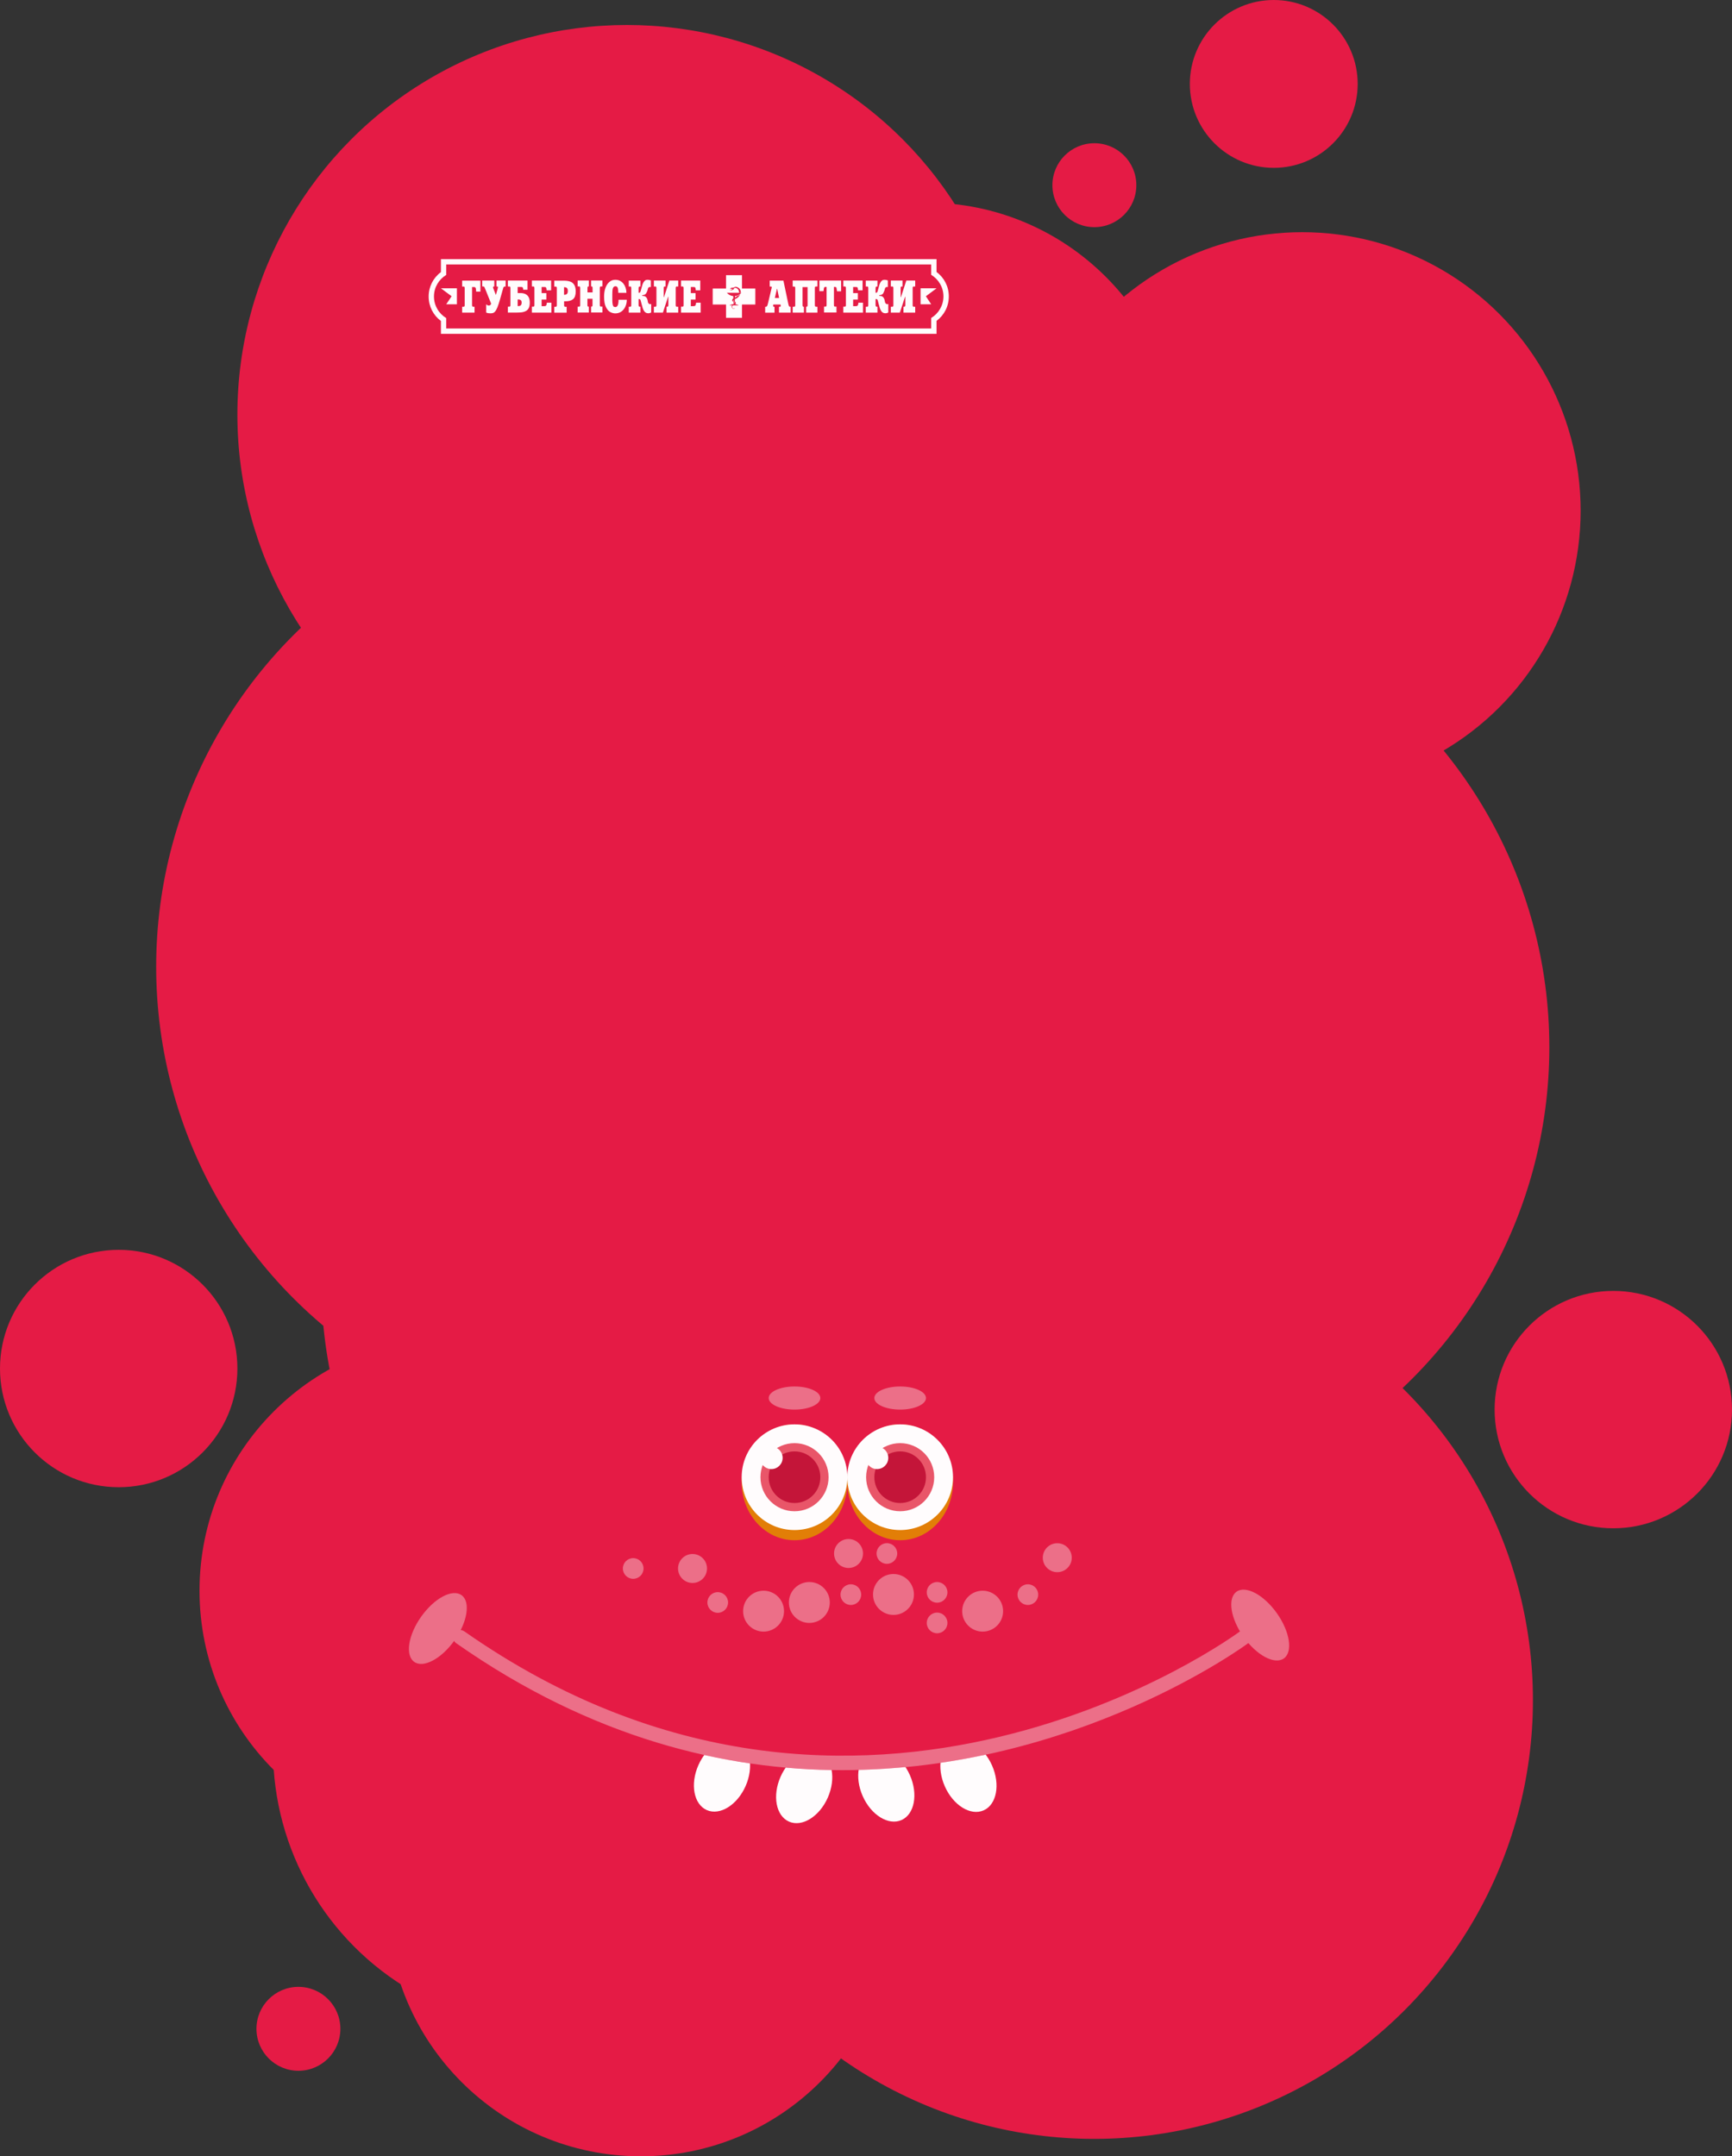 <?xml version="1.0" encoding="UTF-8"?> <svg xmlns="http://www.w3.org/2000/svg" xmlns:xlink="http://www.w3.org/1999/xlink" id="a" viewBox="0 0 313.3 390.05"><rect x="0" y="0" width="313.3" height="390.05" fill="#333333" stroke="none"/> <defs> <style>.c{fill:none;}.d{fill:#ec6f88;}.e{fill:#e95669;}.f,.g{fill:#fffcfd;}.h{fill:#c41539;}.i{fill:#e51b45;}.j{fill:#e27e07;}.g{fill-rule:evenodd;}.k{clip-path:url(#b);}</style> <clipPath id="b"> <path class="c" d="M152.43,320.2c-21.23,0-45.34-5.74-69.92-22.97-.59-.41-6.01,9.62-5.59,9.04,.41-.59,1.7,14.54,2.29,14.95,71.81,50.32,155.62-.51,156.29-1.02,.57-.43-3.76-13.24-3.33-12.67,.43,.57-5.77-10.76-6.35-10.33-.46,.35-31.24,22.99-73.4,22.99Z"></path> </clipPath> </defs> <circle class="i" cx="113.11" cy="174.87" r="84.86"></circle> <circle class="i" cx="142.97" cy="231.72" r="84.86"></circle> <circle class="i" cx="195.4" cy="189.43" r="84.86"></circle> <circle class="i" cx="235.55" cy="92.37" r="50.37"></circle> <circle class="i" cx="99.76" cy="316.58" r="50.37"></circle> <circle class="i" cx="113.41" cy="74.99" r="70.47"></circle> <circle class="i" cx="197.93" cy="307.54" r="79.36"></circle> <circle class="i" cx="167.61" cy="82.51" r="45.86"></circle> <circle class="i" cx="291.83" cy="254.98" r="21.47"></circle> <circle class="i" cx="21.47" cy="247.55" r="21.47"></circle> <circle class="i" cx="230.41" cy="15.18" r="15.18"></circle> <circle class="i" cx="53.98" cy="366.99" r="7.59"></circle> <circle class="i" cx="197.96" cy="33.5" r="7.59"></circle> <circle class="i" cx="81.95" cy="287.74" r="45.86"></circle> <circle class="i" cx="115.92" cy="344.19" r="45.86"></circle> <g> <g> <path class="f" d="M86.9,50.75v2h-.77c-.01-.14-.02-.26-.03-.37-.01-.11-.02-.2-.05-.26s-.05-.12-.1-.15c-.05-.03-.12-.05-.21-.05h-.35v3.23c0,.1,.01,.17,.03,.22,.02,.05,.04,.08,.07,.09,.03,.01,.07,.02,.12,.02h.23v1.07h-2.24v-1.07h.24c.08,0,.13-.02,.17-.05s.05-.12,.05-.27v-3.01c0-.14-.02-.23-.05-.27s-.09-.05-.17-.05h-.24v-1.07h3.28Z"></path> <path class="f" d="M87.25,50.75h2.16v1.07h-.08c-.09,0-.14,.05-.14,.14,0,.03,0,.05,0,.08,0,.02,.01,.05,.03,.08,.01,.04,.02,.07,.03,.09l.45,1.15,.3-1.05c.05-.19,.08-.31,.08-.36,0-.09-.06-.13-.19-.13h-.08v-1.07h1.65v1.07c-.17,0-.28,.03-.33,.07-.05,.05-.09,.14-.12,.28-.01,.05-.02,.09-.03,.13,0,.02-.01,.05-.03,.08,0,.04-.02,.07-.03,.1l-.47,1.67c-.17,.59-.32,1.06-.46,1.41-.14,.34-.27,.59-.4,.75s-.26,.26-.39,.3c-.13,.05-.3,.07-.5,.07-.15,0-.28-.01-.4-.03-.12-.02-.24-.06-.36-.11v-1.51c.15,.16,.31,.24,.47,.24,.12,0,.21-.03,.27-.08s.12-.14,.16-.26l-1.02-2.54c-.09-.24-.16-.4-.2-.47-.04-.07-.13-.11-.25-.11h-.14v-1.07Z"></path> <path class="f" d="M95.42,50.75v1.66h-.78v-.13c-.03-.14-.05-.24-.09-.29-.04-.05-.13-.08-.27-.08h-.64v1.1h.49c.37,0,.68,.06,.93,.19s.45,.32,.58,.58c.13,.26,.19,.59,.19,.98s-.06,.69-.17,.93c-.11,.24-.28,.42-.48,.54s-.45,.21-.71,.25c-.26,.04-.59,.06-.97,.06h-1.63v-1.07h.24c.08,0,.13-.02,.17-.05,.03-.04,.05-.12,.05-.27v-3.01c0-.14-.02-.23-.05-.27-.04-.04-.09-.05-.17-.05h-.24v-1.07h3.56Zm-1.78,4.62h.08c.12,0,.22-.01,.31-.04,.09-.02,.17-.08,.23-.17,.06-.09,.1-.23,.1-.41,0-.22-.05-.37-.16-.45-.11-.09-.24-.13-.41-.13-.07,0-.12,0-.15,0v1.2Z"></path> <path class="f" d="M96.21,56.54v-1.07h.24c.07,0,.13-.02,.17-.05s.05-.12,.05-.27v-3.01c0-.14-.02-.23-.05-.27s-.09-.05-.17-.05h-.24v-1.07h3.48v1.77h-.81c-.01-.12-.03-.24-.05-.36-.02-.11-.06-.18-.11-.2-.05-.03-.12-.04-.24-.04h-.51v1.1h.86v1.17h-.86v1.19h.48c.14,0,.24-.02,.3-.07,.05-.05,.09-.13,.12-.23,.03-.14,.05-.24,.05-.32h.82v1.79h-3.55Z"></path> <path class="f" d="M102.04,54.47v.69c0,.1,0,.17,.03,.22,.02,.05,.04,.08,.07,.09,.03,.01,.07,.02,.13,.02h.23v1.07h-2.24v-1.07h.24c.07,0,.13-.02,.17-.05,.03-.04,.05-.13,.05-.27v-3.01c0-.14-.02-.23-.05-.27-.04-.04-.09-.05-.17-.05h-.24v-1.07h1.68c.47,0,.86,.05,1.18,.16,.32,.1,.57,.3,.75,.59,.18,.29,.27,.69,.27,1.21,0,.65-.16,1.11-.47,1.38-.31,.26-.77,.39-1.35,.39-.13,0-.22,0-.29,0m0-2.55v1.38c.23,0,.4-.05,.51-.16,.12-.1,.17-.29,.17-.55,0-.16-.02-.29-.07-.39s-.12-.17-.23-.22c-.1-.04-.23-.07-.39-.07"></path> <path class="f" d="M104.49,56.54v-1.07h.24c.08,0,.13-.02,.17-.05s.05-.12,.05-.27v-3.02c0-.14-.02-.23-.05-.27s-.09-.05-.17-.05h-.24v-1.07h2.02v1.07h-.03c-.09,0-.15,.02-.17,.06-.03,.04-.04,.13-.04,.27v.75h.92v-.75c0-.12-.01-.21-.04-.26-.02-.05-.09-.07-.19-.07h-.03v-1.07h2.04v1.07h-.24c-.07,0-.13,.02-.17,.05-.04,.04-.06,.12-.06,.26v3.02c0,.14,.02,.23,.06,.27,.04,.04,.1,.05,.17,.05h.24v1.07h-2.04v-1.07h.03c.08,0,.13-.02,.17-.05s.05-.12,.05-.27v-1.09h-.92v1.09c0,.1,0,.17,.02,.22,.02,.05,.04,.08,.07,.09,.03,.01,.08,.02,.14,.02h.02v1.07h-2.03Z"></path> <path class="f" d="M113.35,52.97h-1.5c-.01-.42-.05-.72-.12-.91-.06-.19-.2-.28-.41-.28-.13,0-.23,.04-.3,.11-.07,.07-.13,.17-.17,.3-.04,.13-.06,.27-.07,.43-.01,.16-.02,.35-.02,.56v.45c0,.06,0,.12,0,.19,0,.07,0,.2,0,.41,0,.38,.03,.66,.07,.86s.11,.32,.18,.37,.18,.08,.31,.08c.06,0,.12-.01,.18-.04,.06-.02,.12-.08,.18-.16,.06-.08,.11-.21,.15-.39,.04-.18,.06-.42,.06-.73h1.49c0,.47-.1,.89-.27,1.26-.17,.38-.42,.67-.73,.89-.31,.21-.67,.32-1.07,.32-.31,0-.62-.08-.92-.24-.31-.16-.57-.47-.79-.92-.22-.45-.33-1.08-.33-1.88,0-.57,.08-1.09,.24-1.55,.16-.46,.4-.82,.71-1.09s.66-.4,1.07-.4c.32,0,.61,.06,.86,.19,.25,.13,.46,.3,.63,.52,.17,.22,.3,.47,.39,.75,.09,.28,.14,.58,.14,.89"></path> <path class="f" d="M121.08,50.75h1.61v1.07h-.24c-.08,0-.14,.02-.17,.05s-.05,.12-.05,.27v3.02c0,.15,.02,.24,.05,.27s.09,.05,.17,.05h.24v1.07h-2.12v-1.07h.11c.09,0,.16-.03,.18-.08,.03-.05,.04-.14,.04-.25v-1.46h-.05l-.94,2.86h-1.63v-1.07h.24c.1,0,.16-.02,.18-.06,.03-.04,.04-.13,.04-.27v-3.01c0-.14-.02-.23-.05-.27s-.09-.05-.17-.05h-.24v-1.07h2.11v1.07h-.11c-.08,0-.14,.02-.17,.05-.04,.04-.05,.12-.05,.27v1.61h.05l.97-2.99Z"></path> <path class="f" d="M123.19,56.54v-1.07h.24c.08,0,.13-.02,.17-.05s.05-.12,.05-.27v-3.01c0-.14-.02-.23-.05-.27s-.09-.05-.17-.05h-.24v-1.07h3.48v1.77h-.81c-.01-.12-.03-.24-.05-.36-.02-.11-.06-.18-.1-.2-.05-.03-.12-.04-.24-.04h-.51v1.1h.86v1.17h-.86v1.19h.48c.14,0,.24-.02,.3-.07s.1-.13,.12-.23c.03-.14,.05-.24,.06-.32h.82v1.79h-3.55Z"></path> <path class="f" d="M115.51,54.11v1.03c0,.14,.02,.24,.06,.28,.04,.04,.1,.06,.18,.06h.1v1.07h-2.11v-1.07h.23c.08,0,.13-.02,.17-.05,.04-.04,.05-.12,.05-.27v-3.02c0-.14-.02-.23-.05-.27-.04-.03-.09-.05-.17-.05h-.23v-1.06h2.11v1.06h-.1c-.07,0-.13,.02-.17,.06-.04,.04-.07,.13-.07,.29v.78h.11c.06,0,.11-.02,.15-.05,.03-.03,.07-.11,.11-.23,.04-.12,.1-.31,.16-.57,.07-.27,.13-.47,.17-.6,.04-.13,.1-.26,.18-.41,.08-.14,.18-.26,.3-.35,.12-.09,.27-.13,.45-.13s.38,.04,.59,.12v1.2s-.05-.02-.1-.02c-.08,0-.32,0-.4,.23-.03,.09-.06,.26-.12,.43-.07,.19-.13,.33-.19,.42-.05,.1-.12,.18-.22,.26-.09,.08-.37,.13-.53,.16v.11c.13,0,.41,.03,.52,.09,.11,.06,.21,.16,.3,.3,.09,.14,.15,.32,.18,.55,0,.04,.01,.08,.02,.14,.01,.06,.02,.12,.04,.16,.02,.05,.05,.09,.08,.12,.03,.03,.17,.15,.3,.14,.05,0,.11-.01,.18-.04v1.55c-.17,.09-.34,.14-.53,.14-.18,0-.33-.04-.46-.12-.13-.08-.24-.2-.33-.35-.09-.15-.17-.33-.23-.54-.07-.21-.14-.47-.22-.79-.07-.3-.13-.5-.17-.61-.05-.11-.12-.16-.21-.16h-.12Z"></path> <path class="f" d="M141.71,50.75l.89,4.24c.05,.19,.08,.32,.12,.39,.03,.07,.1,.1,.2,.1h.1v1.07h-2.11v-1.07h.15c.11,0,.17-.04,.17-.13,0-.04,0-.09-.02-.16,0-.02,0-.04-.01-.06,0-.02,0-.04,0-.05h-1.31c-.02,.08-.04,.15-.04,.2,0,.06,.01,.11,.03,.14,.02,.03,.04,.05,.07,.06,.03,0,.06,.01,.09,.01h.06v1.07h-1.69v-1.07h.1c.08,0,.14-.02,.19-.06,.04-.04,.08-.11,.12-.2,.03-.1,.07-.25,.12-.44l.61-2.57c.04-.13,.05-.22,.05-.27,0-.04-.01-.07-.04-.09-.03-.02-.1-.03-.22-.03h-.11v-1.07h2.5Zm-1.17,1.49l-.38,1.66h.77l-.35-1.66h-.03Z"></path> <path class="f" d="M143.39,50.75h4.47v1.07h-.24c-.08,0-.13,.02-.17,.05-.04,.04-.05,.12-.05,.27v3c0,.15,.02,.24,.05,.28,.04,.04,.09,.06,.17,.06h.24v1.07h-2.04v-1.07h.03c.08,0,.14-.02,.18-.05s.05-.13,.05-.27v-3.23h-.91v3.23c0,.14,.02,.23,.05,.27,.04,.04,.09,.05,.17,.05h.03v1.07h-2.03v-1.07h.24c.07,0,.13-.02,.17-.05s.05-.12,.05-.27v-3.01c0-.14-.02-.23-.05-.27s-.09-.05-.17-.05h-.24v-1.07Z"></path> <path class="f" d="M148.25,50.75h3.9v1.94h-.74c-.02-.1-.03-.18-.04-.24,0-.06-.02-.15-.04-.26-.01-.11-.04-.19-.08-.23s-.13-.06-.26-.06h-.14v3.24c0,.14,.02,.24,.05,.27s.09,.05,.17,.05h.24v1.07h-2.25v-1.07h.24c.08,0,.14-.02,.17-.05s.05-.13,.05-.27v-3.24h-.14c-.11,0-.19,.01-.24,.04-.04,.03-.08,.09-.1,.19-.02,.1-.05,.28-.08,.54h-.74v-1.94Z"></path> <path class="f" d="M152.55,56.54v-1.07h.24c.08,0,.13-.02,.17-.05s.05-.12,.05-.27v-3.01c0-.14-.02-.23-.05-.27s-.09-.05-.17-.05h-.24v-1.07h3.48v1.77h-.81c-.01-.12-.03-.24-.05-.36-.02-.11-.06-.18-.1-.2-.05-.03-.12-.04-.24-.04h-.51v1.1h.86v1.17h-.86v1.19h.48c.14,0,.24-.02,.3-.07,.06-.05,.1-.13,.12-.23,.03-.14,.05-.24,.06-.32h.82v1.79h-3.55Z"></path> <path class="f" d="M163.94,50.75h1.61v1.07h-.24c-.08,0-.14,.02-.17,.05s-.05,.12-.05,.27v3.02c0,.15,.02,.24,.05,.27s.09,.05,.17,.05h.24v1.07h-2.12v-1.07h.11c.09,0,.16-.03,.18-.08,.03-.05,.04-.14,.04-.25v-1.46h-.05l-.94,2.86h-1.63v-1.07h.24c.1,0,.16-.02,.18-.06,.03-.04,.04-.13,.04-.27v-3.01c0-.14-.02-.23-.05-.27s-.09-.05-.17-.05h-.24v-1.07h2.11v1.07h-.11c-.08,0-.14,.02-.17,.05-.04,.04-.05,.12-.05,.27v1.61h.05l.97-2.99Z"></path> <path class="f" d="M158.38,54.11v1.03c0,.14,.02,.24,.06,.28,.04,.04,.1,.06,.18,.06h.1v1.07h-2.11v-1.07h.23c.08,0,.13-.02,.17-.05,.04-.04,.05-.12,.05-.27v-3.02c0-.14-.02-.23-.05-.27-.04-.03-.09-.05-.17-.05h-.23v-1.06h2.11v1.06h-.1c-.07,0-.13,.02-.17,.06s-.07,.13-.07,.29v.78h.11c.06,0,.11-.02,.15-.05,.04-.03,.07-.11,.11-.23,.04-.12,.1-.31,.16-.57,.07-.27,.13-.47,.17-.6,.04-.13,.1-.26,.18-.41,.08-.14,.18-.26,.3-.35,.12-.09,.27-.13,.45-.13s.38,.04,.59,.12v1.2s-.05-.02-.1-.02c-.08,0-.32,0-.4,.23-.03,.09-.06,.26-.12,.43-.07,.19-.13,.33-.18,.42-.05,.1-.12,.18-.22,.26-.09,.08-.37,.13-.53,.16v.11c.13,0,.41,.03,.52,.09,.11,.06,.21,.16,.3,.3,.09,.14,.15,.32,.18,.55,0,.04,.01,.08,.02,.14,.01,.06,.03,.12,.05,.16s.05,.09,.08,.12c.03,.03,.17,.15,.3,.14,.05,0,.11-.01,.18-.04v1.55c-.17,.09-.34,.14-.53,.14-.18,0-.33-.04-.46-.12-.13-.08-.24-.2-.33-.35-.09-.15-.17-.33-.23-.54-.07-.21-.14-.47-.22-.79-.07-.3-.13-.5-.17-.61-.05-.11-.12-.16-.21-.16h-.12Z"></path> <path class="f" d="M134.22,52.19v-2.41h-2.89v2.41h-2.41v2.89h2.41v2.41h2.89v-2.41h2.41v-2.89h-2.41Zm-2.25,.13c.1-.01,.17,.1,.28,.06,.06-.04,.12-.06,.19-.07h0s.04-.06,.06-.08c0,0-.01,0-.02,0-.04,.01-.31,.05-.35,0-.02-.04,0-.11,.03-.12,.01-.01,.03-.02,.06-.02,.02,0,.03,0,.05-.01h.02s.06-.04,.12-.04h.02s.09,0,.15,0h0s.11,0,.2-.05c.07-.05,.13-.08,.2-.1,.17-.03,.31,.02,.45,.08,.26,.12,.47,.35,.55,.67,.02,.1,.02,.19,.01,.29h-.32c.01-.07,.02-.15,0-.22-.03-.2-.15-.4-.35-.53-.1-.06-.22-.12-.32-.12-.02,0-.03,0-.07,0-.1,.04-.18,.14-.2,.17h0s-.01,.11-.07,.14c-.04,.02-.1,.03-.14,.05-.02,0-.04,.01-.05,.02,0,0-.14,.06-.19,.06-.02,0-.04,0-.05-.02,0-.02,.01-.03,.06-.06,.04-.02,.09-.05,.13-.09-.1,.01-.17,.1-.25,.15-.11,.04-.17-.1-.27-.04,.11-.09,.22,.09,.31-.04-.09,0-.14-.1-.23-.1m1.02,1.51c.12-.07,.22-.15,.3-.24,.21-.06,.41-.17,.59-.31-.04,.08-.09,.16-.15,.24-.17,.23-.37,.42-.63,.53-.06,.03-.12,.06-.18,.08l-.03,.77s.06-.04,.07-.08v-.24c.06,.04,.12,.1,.13,.18,0,.05,0,.08,0,.13,0,.04-.04,.1-.08,.12l-.05,.03c.24,.02,.47,.1,.67,.21h-1.05c-.07,.06-.12,.14-.13,.23-.02,.12,.02,.25,.13,.31,.05,.03,.12,.05,.17,.04s.11-.05,.14-.11h.03c-.02,.08-.08,.14-.16,.15-.07,.01-.14,0-.21-.03-.13-.07-.2-.23-.19-.37,0-.08,.04-.16,.08-.22h-.49c.21-.12,.46-.2,.72-.22h.02l-.02-.54v-.22h-.02s-.05,.06-.05,.09v.24s-.1-.06-.14-.13c-.05-.11-.03-.2,0-.29,.05-.09,.12-.14,.18-.18l-.02-.42c-.46-.04-.86-.27-1.15-.6h2.62c-.28,.33-.69,.56-1.14,.6v.26s.03-.02,.05-.03"></path> <path class="f" d="M168.44,47.85v1.86c1.33,.8,2.22,2.25,2.22,3.9s-.89,3.11-2.22,3.91v1.9H80.72v-1.88c-1.33-.8-2.22-2.25-2.22-3.91s.89-3.1,2.22-3.9v-1.89h87.73m.96-.96H79.76v2.34c-1.4,1.04-2.22,2.65-2.22,4.42s.82,3.38,2.22,4.42v2.33h89.65v-2.35c1.4-1.04,2.22-2.65,2.22-4.42s-.82-3.38-2.22-4.42v-2.31Z"></path> <polygon class="g" points="80.72 55.04 81.69 53.59 79.76 52.15 82.65 52.15 82.65 55.04 80.72 55.04"></polygon> <polygon class="g" points="168.44 55.04 167.48 53.59 169.41 52.15 166.52 52.15 166.52 55.04 168.44 55.04"></polygon> </g> <g> <g> <circle class="d" cx="146.4" cy="289.87" r="3.7"></circle> <circle class="d" cx="138.12" cy="291.44" r="3.7"></circle> <circle class="d" cx="161.62" cy="288.42" r="3.7"></circle> <circle class="d" cx="177.75" cy="291.44" r="3.7"></circle> <circle class="d" cx="153.49" cy="281.01" r="2.62"></circle> <circle class="d" cx="125.27" cy="283.72" r="2.62"></circle> <circle class="d" cx="191.25" cy="281.77" r="2.62"></circle> <circle class="d" cx="153.91" cy="288.45" r="1.87"></circle> <circle class="d" cx="129.83" cy="289.87" r="1.87"></circle> <circle class="d" cx="185.93" cy="288.45" r="1.87"></circle> <circle class="d" cx="114.54" cy="283.72" r="1.87"></circle> <circle class="d" cx="169.51" cy="288.04" r="1.87"></circle> <circle class="d" cx="169.51" cy="293.57" r="1.87"></circle> <circle class="d" cx="160.43" cy="281.01" r="1.87"></circle> </g> <g> <g> <g> <ellipse class="j" cx="162.83" cy="268.13" rx="9.56" ry="10.48"></ellipse> <circle class="f" cx="162.83" cy="267.21" r="9.56"></circle> <circle class="e" cx="162.83" cy="267.21" r="6.16"></circle> <circle class="h" cx="162.83" cy="267.21" r="4.67"></circle> <circle class="f" cx="158.65" cy="263.71" r="2.03"></circle> </g> <ellipse class="d" cx="162.83" cy="252.89" rx="4.67" ry="2.09"></ellipse> </g> <g> <g> <ellipse class="j" cx="143.72" cy="268.13" rx="9.56" ry="10.48"></ellipse> <circle class="f" cx="143.72" cy="267.21" r="9.56"></circle> <path class="e" d="M149.88,267.21c0,3.4-2.76,6.16-6.16,6.16s-6.16-2.76-6.16-6.16,2.76-6.16,6.16-6.16,6.16,2.76,6.16,6.16Z"></path> <circle class="h" cx="143.72" cy="267.21" r="4.67"></circle> <circle class="f" cx="139.54" cy="263.71" r="2.03"></circle> </g> <ellipse class="d" cx="143.72" cy="252.89" rx="4.67" ry="2.09"></ellipse> </g> </g> <g> <path class="d" d="M152.43,320.2c-21.23,0-45.34-5.74-69.92-22.97-.59-.41-.73-1.22-.32-1.81,.41-.59,1.22-.73,1.81-.32,71.81,50.32,139.59,.53,140.26,.03,.57-.43,1.39-.32,1.82,.26,.43,.57,.32,1.39-.26,1.82-.46,.35-31.24,22.99-73.4,22.99Z"></path> <ellipse class="d" cx="79.21" cy="294.56" rx="7.4" ry="3.7" transform="translate(-206.97 189.01) rotate(-54.7)"></ellipse> <ellipse class="d" cx="227.95" cy="293.98" rx="3.7" ry="7.4" transform="translate(-127.96 185.75) rotate(-35.3)"></ellipse> <g class="k"> <ellipse class="f" cx="160.34" cy="322.98" rx="4.67" ry="6.81" transform="translate(-116.64 92.09) rotate(-23.78)"></ellipse> <ellipse class="f" cx="175.2" cy="321.22" rx="4.67" ry="6.81" transform="translate(-114.67 97.94) rotate(-23.78)"></ellipse> <ellipse class="f" cx="145.47" cy="323.31" rx="6.81" ry="4.67" transform="translate(-209.05 326.03) rotate(-66.22)"></ellipse> <ellipse class="f" cx="130.6" cy="321.22" rx="6.81" ry="4.67" transform="translate(-216.01 311.18) rotate(-66.22)"></ellipse> </g> </g> </g> </g> </svg> 